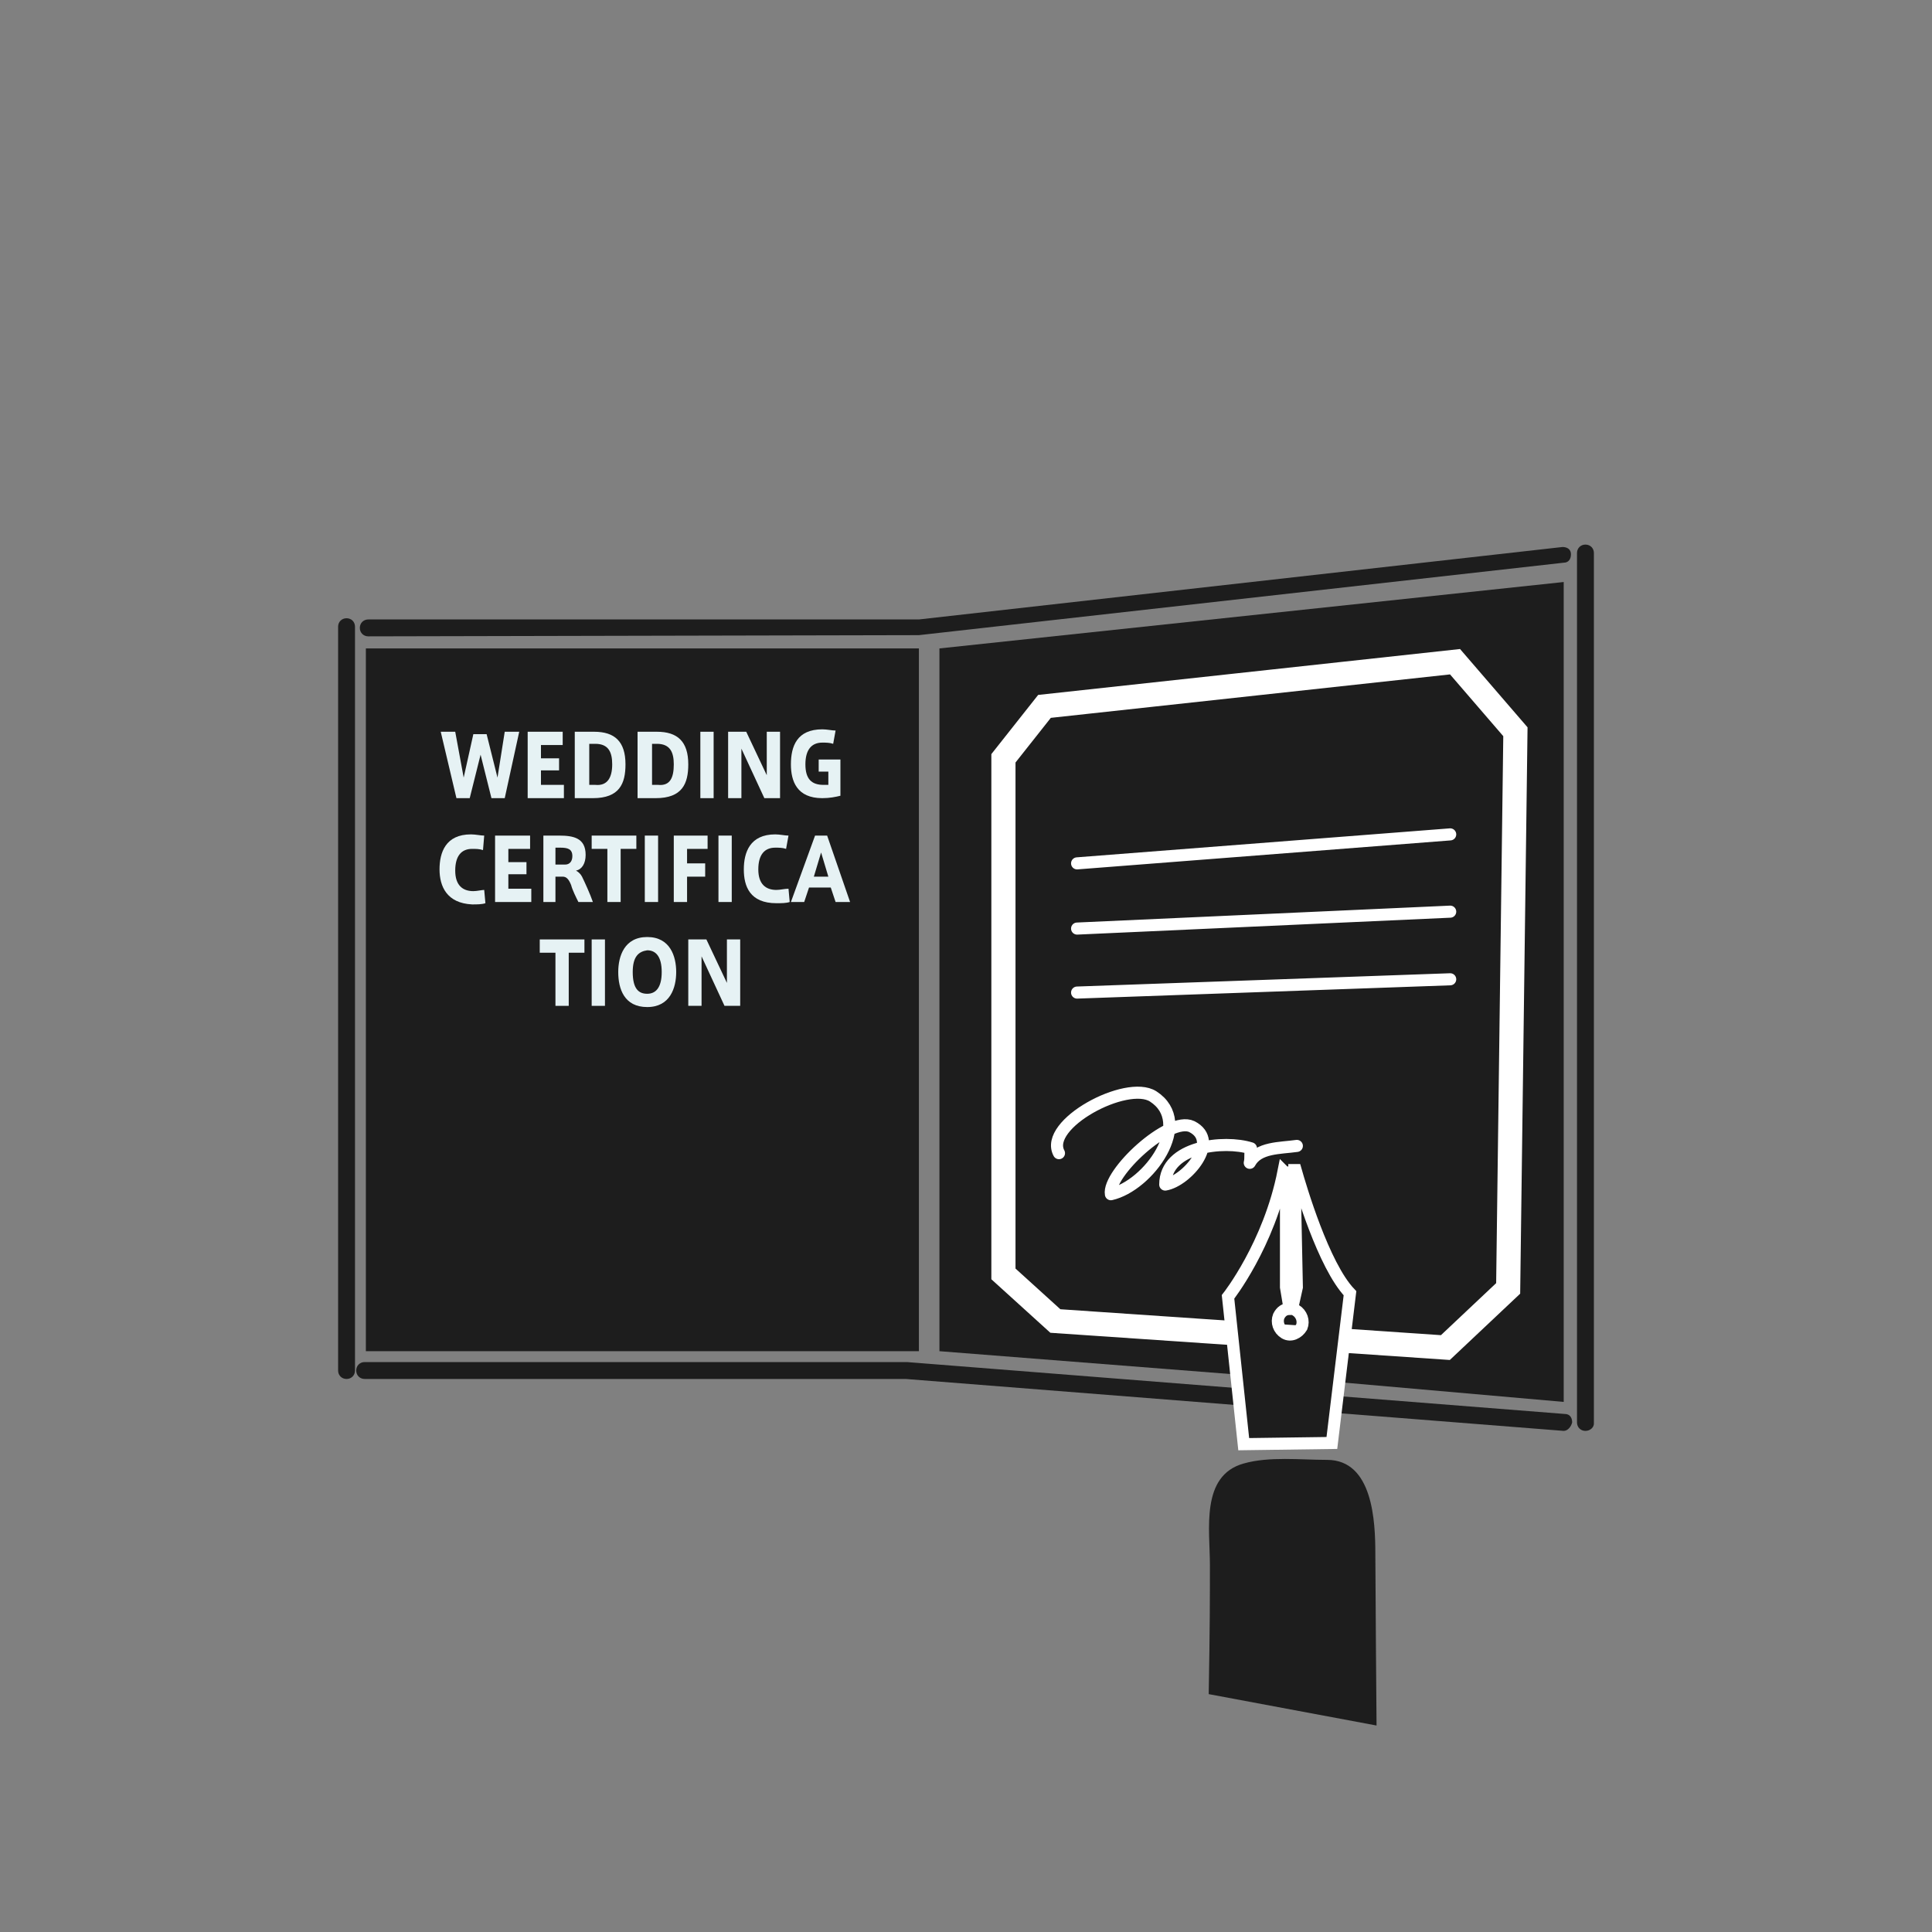 <?xml version="1.0" encoding="utf-8"?>
<!-- Generator: Adobe Illustrator 22.0.1, SVG Export Plug-In . SVG Version: 6.00 Build 0)  -->
<svg version="1.1" id="レイヤー_1" xmlns="http://www.w3.org/2000/svg" xmlns:xlink="http://www.w3.org/1999/xlink" x="0px"
	 y="0px" viewBox="0 0 160 160" style="enable-background:new 0 0 160 160;" xml:space="preserve">
<rect x="0" y="0" width="160" height="160" fill="#808080" stroke="none"/>
<style type="text/css">
	.st0{fill:#1D1D1D;}
	.st1{fill:#E6F2F4;}
	.st2{fill:#1D1D1D;stroke:#FFFFFF;stroke-width:2;stroke-miterlimit:10;}
	.st3{fill:#1D1D1D;stroke:#FFFFFF;stroke-linecap:round;stroke-linejoin:round;stroke-miterlimit:10;}
	.st4{fill:none;stroke:#FFFFFF;stroke-linecap:round;stroke-miterlimit:10;}
	.st5{fill:#1D1D1D;stroke:#FFFFFF;stroke-miterlimit:10;}
</style>
<g>
	<polygon class="st0" points="76.1,111.9 30.3,111.9 30.3,53.7 76.1,53.7 	"/>
	<g>
		<path class="st0" d="M100.1,140.3c0.1-5.6,0.1-8.1,0.1-10.7c0-2.9-0.8-7.4,2.8-8.4c2.1-0.6,4.7-0.3,6.9-0.3c3.8,0,4,5.1,4,7.8
			c0,2,0.1,14.2,0.1,14.2L100.1,140.3z"/>
	</g>
	<g>
		<path class="st0" d="M77.8,53.7v58.2l24.2,1.9l-0.9-6.5l0.2-0.2c0,0,3.4-4.5,4.5-10.6c-0.1-0.1-0.1-0.3-0.1-0.4
			c0-0.6,0.5-1.1,1.1-1.1s1.1,0.5,1.1,1.1c0,0.1,0,0.2-0.1,0.3l0.1,0.2c0,0.1,2.1,7.8,4.4,10.2l0.2,0.2l-1.2,7.5l18.2,1.6V48.2
			L77.8,53.7z"/>
	</g>
	<g>
		<path class="st1" d="M41.8,60.6H43l-1.2,5.5h-1.1l-0.9-3.6l-0.9,3.6h-1.1l-1.3-5.5h1.2l0.7,3.8l0.8-3.6h1.1l0.9,3.6L41.8,60.6z"/>
		<path class="st1" d="M44.8,62.8h1.5v1h-1.5V65h1.9v1.1h-3v-5.5h2.9v1.1h-1.8C44.8,61.7,44.8,62.8,44.8,62.8z"/>
		<path class="st1" d="M49.2,60.6c1.7,0,2.6,0.8,2.6,2.7c0,1.6-0.5,2.8-2.7,2.8h-1.5v-5.5H49.2z M50.7,63.3c0-1-0.3-1.7-1.4-1.7
			h-0.5V65h0.5C50.3,65.1,50.7,64.4,50.7,63.3L50.7,63.3z"/>
		<path class="st1" d="M54.4,60.6c1.7,0,2.6,0.8,2.6,2.7c0,1.6-0.5,2.8-2.7,2.8h-1.5v-5.5H54.4z M55.8,63.3c0-1-0.3-1.7-1.4-1.7H54
			V65h0.5C55.5,65.1,55.8,64.4,55.8,63.3L55.8,63.3z"/>
		<path class="st1" d="M59.2,66.1H58v-5.5h1.1v5.5H59.2z"/>
		<path class="st1" d="M61.4,66.1h-1.1v-5.5h1.5l1.7,3.6v-3.6h1.1v5.5h-1.3L61.4,62V66.1z"/>
		<path class="st1" d="M68.6,63.9h-0.8v-1h1.8v3c-0.4,0.1-0.9,0.2-1.5,0.2c-2.1,0-2.6-1.4-2.6-2.8c0-1.5,0.5-2.9,2.6-2.9
			c0.4,0,0.8,0.1,1.1,0.1L69,61.6c-0.3-0.1-0.6-0.1-0.9-0.1c-0.9,0-1.4,0.6-1.4,1.8c0,1.2,0.5,1.7,1.5,1.7c0.1,0,0.3,0,0.4,0V63.9z"
			/>
		<path class="st1" d="M36.4,72c0-1.4,0.5-2.9,2.6-2.9c0.4,0,0.8,0.1,1.1,0.1L40,70.4c-0.3-0.1-0.6-0.1-0.9-0.1
			c-0.9,0-1.4,0.6-1.4,1.8c0,1.2,0.6,1.7,1.5,1.7c0.3,0,0.7-0.1,0.9-0.1l0.1,1.1c-0.3,0.1-0.7,0.1-1.1,0.1
			C37,74.8,36.4,73.4,36.4,72L36.4,72z"/>
		<path class="st1" d="M42.1,71.4h1.5v1h-1.5v1.2H44v1.1h-3v-5.5h2.9v1.1h-1.8C42.1,70.3,42.1,71.4,42.1,71.4z"/>
		<path class="st1" d="M47.3,73.3c-0.2-0.5-0.4-0.7-0.7-0.7H46v2.1h-1v-5.5h1.3c1.2,0,2.2,0.2,2.2,1.6c0,0.7-0.3,1.2-0.8,1.3
			c0.2,0.1,0.4,0.3,0.5,0.5c0.2,0.4,0.7,1.5,0.9,2.1h-1.2C47.7,74.3,47.4,73.7,47.3,73.3z M47.4,70.9c0-0.6-0.4-0.7-1-0.7H46v1.4
			h0.8C47.2,71.6,47.4,71.3,47.4,70.9z"/>
		<path class="st1" d="M50.3,74.7v-4.4H49v-1.1h3.7v1.1h-1.3v4.4H50.3z"/>
		<path class="st1" d="M54.5,74.7h-1.1v-5.5h1.1V74.7z"/>
		<path class="st1" d="M55.8,74.7v-5.5h2.8v1.1h-1.7v1.2h1.5v1.1h-1.5v2.1C56.9,74.7,55.8,74.7,55.8,74.7z"/>
		<path class="st1" d="M60.6,74.7h-1.1v-5.5h1.1V74.7z"/>
		<path class="st1" d="M61.6,72c0-1.4,0.5-2.9,2.6-2.9c0.4,0,0.8,0.1,1.1,0.1l-0.2,1.1c-0.3-0.1-0.6-0.1-0.9-0.1
			c-0.9,0-1.4,0.6-1.4,1.8c0,1.2,0.6,1.7,1.5,1.7c0.3,0,0.7-0.1,1-0.1l0.1,1.1c-0.3,0.1-0.7,0.1-1.1,0.1
			C62.1,74.8,61.6,73.4,61.6,72L61.6,72z"/>
		<path class="st1" d="M67.5,69.2h1l1.9,5.5h-1.2l-0.4-1.2H67l-0.4,1.2h-1.1L67.5,69.2z M68.6,72.6l-0.6-2l-0.6,2H68.6z"/>
		<path class="st1" d="M46,83.3v-4.4h-1.3v-1.1h3.7v1.1h-1.3v4.4H46z"/>
		<path class="st1" d="M50.2,83.3H49v-5.5h1.1v5.5H50.2z"/>
		<path class="st1" d="M51.2,80.5c0-1.3,0.5-2.9,2.4-2.9s2.4,1.6,2.4,2.9s-0.5,2.9-2.4,2.9S51.2,81.9,51.2,80.5L51.2,80.5z
			 M52.4,80.5c0,1.4,0.5,1.8,1.2,1.8s1.2-0.5,1.2-1.8s-0.5-1.8-1.2-1.8C52.9,78.8,52.4,79.2,52.4,80.5L52.4,80.5z"/>
		<path class="st1" d="M58.1,83.3H57v-5.5h1.5l1.7,3.6v-3.6h1.1v5.5H60l-1.9-4.1V83.3z"/>
	</g>
	<polygon class="st2" points="83.1,62.8 86.5,58.5 120.5,54.8 125.5,60.6 124.9,106.7 119.7,111.6 87.4,109.4 83.1,105.5 	"/>
	<path class="st3" d="M87.7,95.5c-1.3-2.4,5.6-6.1,7.8-4.7c3.4,2.2-0.4,7.4-3.5,8.1c-0.3-1.7,4.8-6.5,6.7-5.6
		c2.4,1.2-0.4,4.5-2.2,4.8c0-3.2,4.9-3.7,7.1-3c-0.1,0.4,0,0.8-0.1,1.2c0.7-1.3,2.5-1.2,3.9-1.4"/>
	<line class="st4" x1="89.2" y1="71.5" x2="120.1" y2="69.1"/>
	<line class="st4" x1="89.2" y1="76.9" x2="120.1" y2="75.5"/>
	<line class="st4" x1="89.2" y1="82.2" x2="120.1" y2="81.1"/>
	<path class="st0" d="M30.5,52.7c-0.4,0-0.7-0.3-0.7-0.7s0.3-0.7,0.7-0.7h45.6l53.3-6c0.4,0,0.7,0.2,0.7,0.6c0,0.4-0.2,0.7-0.6,0.7
		l-53.4,6L30.5,52.7z"/>
	<path class="st0" d="M129.5,118.5L129.5,118.5L75,114.2H30.2c-0.4,0-0.7-0.3-0.7-0.7c0-0.4,0.3-0.7,0.7-0.7h44.9l54.5,4.3
		c0.4,0,0.6,0.3,0.6,0.7C130.1,118.2,129.8,118.5,129.5,118.5z"/>
	<path class="st0" d="M28.7,114.2c-0.4,0-0.7-0.3-0.7-0.7V51.9c0-0.4,0.3-0.7,0.7-0.7c0.4,0,0.7,0.3,0.7,0.7v61.6
		C29.4,113.9,29.1,114.2,28.7,114.2z"/>
	<path class="st0" d="M131.3,118.5c-0.4,0-0.7-0.3-0.7-0.7v-72c0-0.4,0.3-0.7,0.7-0.7s0.7,0.3,0.7,0.7v72.1
		C132,118.2,131.7,118.5,131.3,118.5z"/>
	<path class="st5" d="M107.4,106.6l-0.4,1.8c0.1,0,0.2,0,0.3,0.1c0.5,0.3,0.7,0.9,0.5,1.4c-0.3,0.5-0.9,0.8-1.4,0.5
		s-0.7-0.9-0.5-1.4c0.2-0.4,0.5-0.6,0.9-0.6l-0.3-1.8v-9.5c-0.1,0-0.1,0-0.2-0.1c-1.2,6.1-4.6,10.4-4.6,10.4l1.3,12.2l7.3-0.1
		l1.5-12.4c-2.2-2.3-4.1-8.8-4.5-10.2c0,0,0,0-0.1,0L107.4,106.6z"/>
</g>
</svg>
